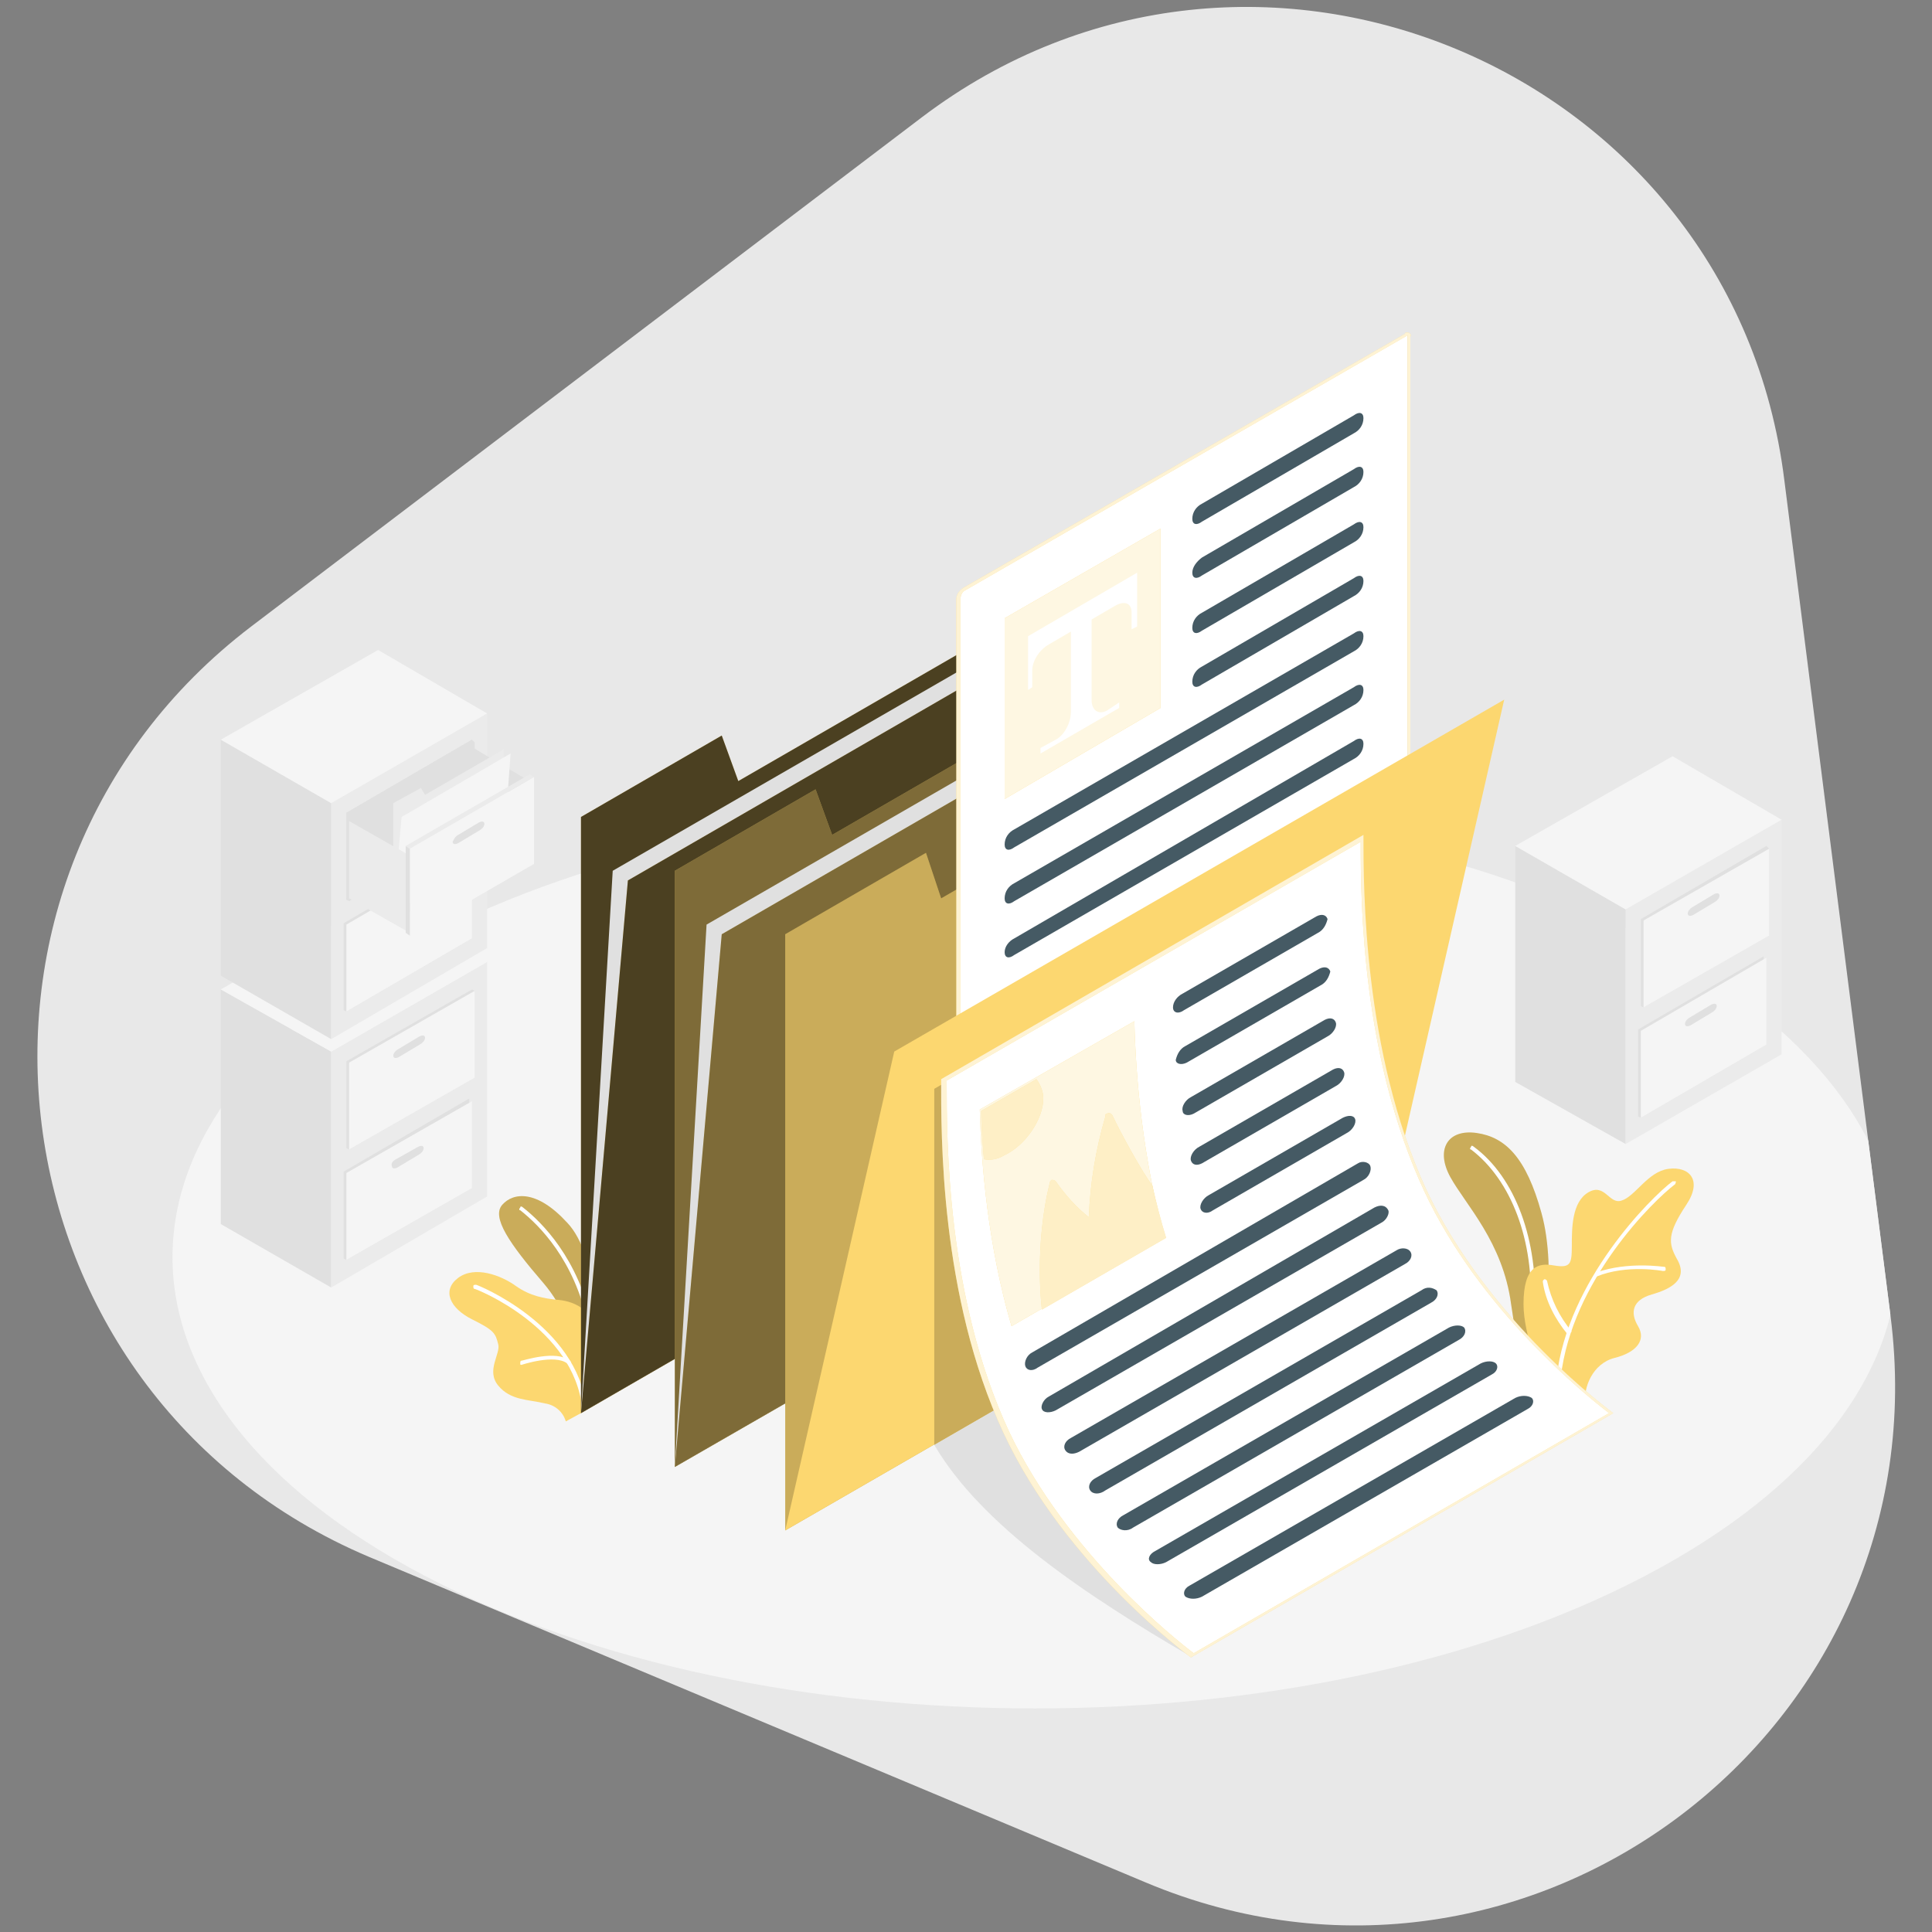<?xml version="1.0" encoding="utf-8"?>
<!-- Generator: Adobe Illustrator 27.7.0, SVG Export Plug-In . SVG Version: 6.00 Build 0)  -->
<svg version="1.1" id="Layer_1" xmlns="http://www.w3.org/2000/svg" xmlns:xlink="http://www.w3.org/1999/xlink" x="0px" y="0px"
	 viewBox="0 0 140 140" style="enable-background:new 0 0 140 140;" xml:space="preserve">
<rect x="0" y="0" width="140" height="140" fill="#808080" stroke="none"/>
<style type="text/css">
	.st0{clip-path:url(#SVGID_00000159468116802108578860000001400467910174146705_);fill:#E8E8E8;}
	.st1{clip-path:url(#SVGID_00000159468116802108578860000001400467910174146705_);}
	.st2{fill:#F5F5F5;}
	.st3{fill:#E0E0E0;}
	.st4{fill:#EBEBEB;}
	.st5{fill:#FCD770;}
	.st6{opacity:0.2;enable-background:new    ;}
	.st7{fill:#FFFFFF;}
	.st8{opacity:0.7;enable-background:new    ;}
	.st9{opacity:0.5;enable-background:new    ;}
	.st10{opacity:0.7;fill:#FFFFFF;enable-background:new    ;}
	.st11{opacity:0.8;fill:#FFFFFF;enable-background:new    ;}
	.st12{fill:#455A64;}
	.st13{opacity:0.6;fill:#FFFFFF;enable-background:new    ;}
</style>
<g>
	<defs>
		<path id="SVGID_1_" d="M18.2,45.4L66.8,8.5c24-18.2,58.8-3.6,62.5,26.3l7.7,60.6c3.8,29.9-26.2,52.7-54,41l-56.3-23.6
			C-1.1,101-5.8,63.7,18.2,45.4z"/>
	</defs>
	<clipPath id="SVGID_00000031202245502145908320000005163533336393384081_">
		<use xlink:href="#SVGID_1_"  style="overflow:visible;"/>
	</clipPath>
	
		<rect x="-2.1" y="-3.2" style="clip-path:url(#SVGID_00000031202245502145908320000005163533336393384081_);fill:#E8E8E8;" width="147.2" height="147.2"/>
	<g style="clip-path:url(#SVGID_00000031202245502145908320000005163533336393384081_);">
		<g id="freepik--Floor--inject-2_00000103228413594440614120000015809836966234545043_">
			<path class="st2" d="M30.8,114.2c24.4,12.8,64,12.8,88.4,0s24.4-33.4,0-46.2s-64-12.8-88.4,0S6.4,101.4,30.8,114.2z"/>
		</g>
		<g id="freepik--filing-cabinets--inject-2">
			<polygon class="st3" points="24,93.3 16,88.7 16,71.7 24,76.2 			"/>
			<polygon class="st4" points="24,76.2 35.3,69.7 35.3,86.7 24,93.3 			"/>
			<polygon class="st2" points="35.3,69.7 24,76.2 16,71.7 27.4,65.1 			"/>
			<polygon class="st3" points="25.1,76.9 34.2,71.7 34.4,71.8 34.4,78.1 25.3,83.3 25.1,83.2 			"/>
			<polygon class="st2" points="25.3,77 34.4,71.8 34.4,78.1 25.3,83.3 			"/>
			<path class="st3" d="M28.9,76l1.5-0.9c0.2-0.1,0.4-0.1,0.4,0.1c0,0.2-0.2,0.4-0.4,0.5l-1.5,0.9c-0.2,0.1-0.4,0.1-0.4-0.1
				C28.5,76.3,28.7,76.1,28.9,76z"/>
			<polygon class="st3" points="24.9,84.9 34,79.6 34,85.9 34.2,86.1 25.1,91.3 24.9,91.2 			"/>
			<polygon class="st2" points="25.1,85 34.2,79.8 34.2,86.1 25.1,91.3 			"/>
			<path class="st3" d="M28.7,84l1.6-0.9c0.2-0.1,0.4-0.1,0.4,0.1c0,0.2-0.2,0.4-0.4,0.5l-1.5,0.9c-0.2,0.1-0.4,0.1-0.4-0.1
				C28.3,84.3,28.5,84.1,28.7,84z"/>
			<polygon class="st3" points="24,75.3 16,70.7 16,53.6 24,58.2 			"/>
			<polygon class="st4" points="24,58.2 35.3,51.7 35.3,68.7 24,75.3 			"/>
			<polygon class="st2" points="35.3,51.7 24,58.2 16,53.6 27.4,47.1 			"/>
			<polygon class="st3" points="25.1,58.9 34.2,53.6 34.4,53.8 34.4,60.1 25.3,65.3 25.1,65.2 			"/>
			<path class="st3" d="M28.9,58l1.5-0.9c0.2-0.1,0.4-0.1,0.4,0.1c0,0.2-0.2,0.4-0.4,0.5l-1.5,0.9c-0.2,0.1-0.4,0.1-0.4-0.1
				C28.5,58.3,28.7,58.1,28.9,58z"/>
			<polygon class="st3" points="24.9,66.9 34,61.6 34,67.9 34.2,68 25.1,73.3 24.9,73.2 			"/>
			<polygon class="st2" points="25.1,67 34.2,61.7 34.2,68 25.1,73.3 			"/>
			<path class="st3" d="M28.7,66l1.6-0.9c0.2-0.1,0.4-0.1,0.4,0.1c0,0.2-0.2,0.4-0.4,0.5l-1.6,0.9c-0.2,0.1-0.4,0.1-0.4-0.1
				C28.3,66.3,28.5,66.1,28.7,66z"/>
			<polygon class="st3" points="25.1,58.9 34.2,53.6 34.2,59.9 25.1,65.2 			"/>
			<polygon class="st3" points="38.7,56.8 33.8,53.9 33.8,59.4 38.7,62.3 			"/>
			<polygon class="st4" points="28.5,66.1 28.5,58.2 30.5,57.1 30.8,57.6 36.5,54.3 36.5,61.5 			"/>
			<polygon class="st2" points="28.5,66.1 29.1,59.2 37,54.6 36.5,61.5 			"/>
			<polygon class="st4" points="29.7,62 25.3,59.5 25.3,65.1 29.7,67.6 			"/>
			<polygon class="st2" points="29.7,61.5 38.7,56.3 38.7,62.6 29.7,67.8 			"/>
			<path class="st3" d="M33.2,60.5l1.5-0.9c0.2-0.1,0.4-0.1,0.4,0.1c0,0.2-0.2,0.4-0.4,0.5l-1.5,0.9c-0.2,0.1-0.4,0.1-0.4-0.1
				C32.9,60.8,33,60.6,33.2,60.5z"/>
			<polygon class="st3" points="29.7,61.5 29.4,61.3 29.4,67.6 29.7,67.8 			"/>
			<polygon class="st4" points="29.4,61.3 38.4,56.1 38.7,56.3 29.7,61.5 			"/>
			<polygon class="st3" points="117.8,82.9 109.8,78.4 109.8,61.3 117.8,65.9 			"/>
			<polygon class="st4" points="117.8,65.9 129.1,59.4 129.1,76.4 117.8,82.9 			"/>
			<polygon class="st2" points="129.1,59.4 117.8,65.9 109.8,61.3 121.2,54.8 			"/>
			<polygon class="st3" points="118.9,66.6 128,61.3 128.2,61.5 128.2,67.8 119.1,73 118.9,72.9 			"/>
			<polygon class="st2" points="119.1,66.7 128.2,61.5 128.2,67.8 119.1,73 			"/>
			<path class="st3" d="M122.7,65.7l1.5-0.9c0.2-0.1,0.4-0.1,0.4,0.1c0,0.2-0.2,0.4-0.4,0.5l-1.5,0.9c-0.2,0.1-0.4,0.1-0.4-0.1
				C122.3,66,122.5,65.8,122.7,65.7z"/>
			<polygon class="st3" points="118.7,74.6 127.8,69.3 127.8,75.6 128,75.7 118.9,81 118.7,80.9 			"/>
			<polygon class="st2" points="118.9,74.7 128,69.4 128,75.7 118.9,81 			"/>
			<path class="st3" d="M122.5,73.7l1.5-0.9c0.2-0.1,0.4-0.1,0.4,0.1c0,0.2-0.2,0.4-0.4,0.5l-1.5,0.9c-0.2,0.1-0.4,0.1-0.4-0.1
				C122.1,74,122.3,73.8,122.5,73.7z"/>
		</g>
		<g id="freepik--Plants--inject-2_00000170261705599886951750000010454653060103478680_">
			<path class="st5" d="M42.2,100.7c0,0,0-4.4-2.8-7.7c-2.5-2.9-3.8-4.8-3-5.7c0.8-0.9,2.5-1.1,4.7,1.3c2.3,2.4,2.4,9,2.1,10.5
				L42.2,100.7z"/>
			<path class="st6" d="M42.2,100.7c0,0,0-4.4-2.8-7.7c-2.5-2.9-3.8-4.8-3-5.7c0.8-0.9,2.5-1.1,4.7,1.3c2.3,2.4,2.4,9,2.1,10.5
				L42.2,100.7z"/>
			<path class="st7" d="M42.7,96c-0.1,0-0.1,0-0.1-0.1c-1-4.6-3.5-7.1-4.9-8.2c-0.1,0-0.1-0.1,0-0.2c0-0.1,0.1-0.1,0.2,0
				c1.4,1.1,4,3.7,5,8.4C42.9,95.9,42.8,96,42.7,96C42.7,96,42.7,96,42.7,96L42.7,96z"/>
			<path class="st5" d="M42.1,102.4L41,103c-0.2-0.7-0.8-1.2-1.5-1.3c-1.2-0.3-2.5-0.2-3.4-1.3c-0.9-1.1,0.2-2.3,0-3
				c-0.2-0.8-0.3-1-1.9-1.8c-1.6-0.8-2.2-2.1-1-3s3.1-0.2,4.2,0.6c1,0.7,2,0.9,3.1,1c1.1,0.1,3,0.8,2.7,3.4
				C43.1,99.2,42.7,100.8,42.1,102.4z"/>
			<path class="st7" d="M37.8,98.9c-0.1,0-0.1,0-0.1-0.1c0-0.1,0-0.2,0.1-0.2c0.1,0,2.5-0.8,3.5,0c0.1,0.1,0.1,0.1,0,0.2
				c0,0-0.1,0.1-0.2,0C40.2,98.1,37.8,98.9,37.8,98.9L37.8,98.9z"/>
			<path class="st7" d="M42.3,102.2c-0.1,0-0.1-0.1-0.1-0.1c-0.6-5.9-7.7-8.7-7.8-8.7c-0.1,0-0.1-0.1-0.1-0.2c0,0,0,0,0,0
				c0-0.1,0.1-0.1,0.2-0.1c0.1,0,7.3,2.9,8,8.9C42.4,102.1,42.3,102.2,42.3,102.2L42.3,102.2z"/>
			<path class="st5" d="M111.7,98.5c0-0.1,1.2-6.3,0-10.6c-1.1-4-2.6-5.5-4.7-5.8c-2.1-0.3-3,1.2-1.9,3.2c1.1,2,3.8,4.7,4.4,9.2
				c0.3,1.9,0.5,3.5,0.5,3.5L111.7,98.5z"/>
			<path class="st6" d="M111.7,98.5c0-0.1,1.2-6.3,0-10.6c-1.1-4-2.6-5.5-4.7-5.8c-2.1-0.3-3,1.2-1.9,3.2c1.1,2,3.8,4.7,4.4,9.2
				c0.3,1.9,0.5,3.5,0.5,3.5L111.7,98.5z"/>
			<path class="st7" d="M111,95L111,95c-0.1,0-0.1-0.1-0.1-0.1c0,0,0,0,0,0c0.3-5-1.4-9.4-4.3-11.6c-0.1,0-0.1-0.1,0-0.2l0,0
				c0-0.1,0.1-0.1,0.2,0c3,2.2,4.7,6.8,4.4,11.9C111.1,94.9,111.1,95,111,95z"/>
			<path class="st5" d="M114.9,101.7c-0.2-1.1,0.5-2.9,2.1-3.3c1.6-0.4,2.3-1.3,1.7-2.3s-0.4-1.9,1-2.3c1.4-0.4,2.7-1.1,1.8-2.6
				c-0.6-1.1-0.7-1.8,0.7-3.9c1.2-1.8,0.2-2.8-1.3-2.6s-2.4,2-3.4,2.3c-0.9,0.3-1.2-1.3-2.4-0.6c-1.2,0.7-1.2,2.6-1.2,3.9
				c0,1.3-0.1,1.6-1.3,1.4c-1.1-0.2-2.2,0-2.2,2.8c0,2.3,1.3,5.2,1.3,5.2L114.9,101.7z"/>
			<path class="st7" d="M112.9,100L112.9,100c-0.1,0-0.1-0.1-0.1-0.2c0.8-7,6.8-13,8.4-14.2c0.1,0,0.1,0,0.2,0s0,0.1,0,0.2
				c-1.6,1.2-7.5,7-8.3,14C113.1,99.9,113,100,112.9,100z"/>
			<path class="st7" d="M115.7,92.5c-0.1,0-0.1,0-0.1-0.1c0-0.1,0-0.2,0.1-0.2c2.3-0.8,4.8-0.4,4.9-0.4c0.1,0,0.1,0.1,0.1,0.2
				c0,0.1-0.1,0.1-0.2,0.1C120.5,92.1,117.9,91.6,115.7,92.5C115.7,92.5,115.7,92.5,115.7,92.5z"/>
			<path class="st7" d="M113.7,96.7c0,0-0.1,0-0.1,0c-0.9-1.1-1.6-2.4-1.8-3.8c0-0.1,0-0.1,0.1-0.2c0,0,0,0,0,0c0.1,0,0.1,0,0.2,0.1
				c0,0,0,0,0,0c0.3,1.4,0.9,2.6,1.8,3.7C113.8,96.5,113.8,96.6,113.7,96.7C113.8,96.7,113.7,96.7,113.7,96.7L113.7,96.7z"/>
		</g>
		<g id="freepik--folder-2--inject-2">
			<polygon class="st5" points="42.1,59.2 42.1,102.4 86.4,76.8 86.4,37.6 53.5,56.6 52.3,53.3 			"/>
			<polygon class="st8" points="42.1,59.2 42.1,102.4 86.4,76.8 86.4,37.6 53.5,56.6 52.3,53.3 			"/>
			<polygon class="st3" points="42.1,102.4 44.4,63.1 88.6,37.6 86.4,76.8 			"/>
			<polygon class="st5" points="42.1,102.4 45.5,63.8 89.8,38.2 86.4,76.8 			"/>
			<polygon class="st8" points="42.1,102.4 45.5,63.8 89.8,38.2 86.4,76.8 			"/>
		</g>
		<g id="freepik--folder-1--inject-2">
			<polygon class="st5" points="48.9,63.1 48.9,106.3 93.2,80.8 93.2,41.5 60.3,60.5 59.1,57.2 			"/>
			<polygon class="st9" points="48.9,63.1 48.9,106.3 93.2,80.8 93.2,41.5 60.3,60.5 59.1,57.2 			"/>
			<polygon class="st3" points="48.9,106.3 51.2,67 95.4,41.5 93.2,80.8 			"/>
			<polygon class="st5" points="48.9,106.3 52.3,67.7 96.6,42.1 93.2,80.8 			"/>
			<polygon class="st9" points="48.9,106.3 52.3,67.7 96.6,42.1 93.2,80.8 			"/>
		</g>
		<g id="freepik--Documents--inject-2">
			<path class="st3" d="M86.4,120.1c-7.9-4.6-15.3-9.6-18.7-15.4l10.2-5.9L86.4,120.1z"/>
			<polygon class="st5" points="56.9,67.7 56.9,110.9 101.1,85.4 101.1,46.1 68.2,65.1 67.1,61.8 			"/>
			<polygon class="st6" points="56.9,67.7 56.9,110.9 101.1,85.4 101.1,46.1 68.2,65.1 67.1,61.8 			"/>
			<path class="st7" d="M69.6,80.5c-0.1,0-0.1-0.1-0.1-0.2V43.4c0-0.3,0.2-0.6,0.4-0.7l31.9-18.4c0,0,0.1,0,0.1,0
				c0.1,0,0.1,0.1,0.1,0.2v36.9c0,0.3-0.2,0.6-0.4,0.7L69.8,80.4C69.7,80.4,69.7,80.5,69.6,80.5z"/>
			<path class="st5" d="M102,24.3C102,24.4,102,24.4,102,24.3v36.9c0,0.2-0.1,0.5-0.3,0.6L69.7,80.3l-0.1,0c0,0,0,0,0-0.1V43.4
				c0-0.2,0.1-0.5,0.3-0.6L102,24.3C101.9,24.4,101.9,24.3,102,24.3 M102,24.1c-0.1,0-0.2,0-0.2,0.1L69.8,42.6
				c-0.3,0.2-0.5,0.5-0.5,0.8v36.9c0,0.2,0.1,0.3,0.3,0.3c0.1,0,0.2,0,0.2-0.1l31.9-18.4c0.3-0.2,0.5-0.5,0.5-0.8V24.4
				C102.3,24.2,102.1,24.1,102,24.1L102,24.1z"/>
			<path class="st10" d="M102,24.3C102,24.4,102,24.4,102,24.3v36.9c0,0.2-0.1,0.5-0.3,0.6L69.7,80.3l-0.1,0c0,0,0,0,0-0.1V43.4
				c0-0.2,0.1-0.5,0.3-0.6L102,24.3C101.9,24.4,101.9,24.3,102,24.3 M102,24.1c-0.1,0-0.2,0-0.2,0.1L69.8,42.6
				c-0.3,0.2-0.5,0.5-0.5,0.8v36.9c0,0.2,0.1,0.3,0.3,0.3c0.1,0,0.2,0,0.2-0.1l31.9-18.4c0.3-0.2,0.5-0.5,0.5-0.8V24.4
				C102.3,24.2,102.1,24.1,102,24.1L102,24.1z"/>
			<polygon class="st5" points="72.8,44.8 84.1,38.3 84.1,51.3 72.8,57.9 			"/>
			<polygon class="st11" points="72.8,44.8 84.1,38.3 84.1,51.3 72.8,57.9 			"/>
			<path class="st7" d="M82.4,41.5v3.9L82,45.6v-1.2c0-0.7-0.5-0.9-1.2-0.5L76,46.7c-0.7,0.4-1.2,1.2-1.2,1.9v1.2L74.5,50v-3.9
				L82.4,41.5z"/>
			<path class="st7" d="M80.2,51.5c-0.6,0.3-1.1,0-1.1-0.8v-6.3l-1.5,0.8v6.4c0,0.8-0.5,1.7-1.1,2l-1.1,0.6v0.4l5.7-3.3v-0.4
				L80.2,51.5z"/>
			<path class="st12" d="M86.4,37.6c0,0.4,0.3,0.5,0.7,0.2l11-6.4c0.4-0.2,0.7-0.6,0.7-1.1c0-0.4-0.3-0.5-0.7-0.2l-11,6.4
				C86.7,36.7,86.4,37.1,86.4,37.6z"/>
			<path class="st12" d="M86.4,41.5c0,0.4,0.3,0.5,0.7,0.2l11-6.4c0.4-0.2,0.7-0.6,0.7-1.1c0-0.4-0.3-0.5-0.7-0.2l-11,6.4
				C86.7,40.7,86.4,41.1,86.4,41.5z"/>
			<path class="st12" d="M86.4,45.5c0,0.4,0.3,0.5,0.7,0.2l11-6.4c0.4-0.2,0.7-0.6,0.7-1.1c0-0.4-0.3-0.5-0.7-0.2l-11,6.4
				C86.7,44.6,86.4,45,86.4,45.5z"/>
			<path class="st12" d="M86.4,49.4c0,0.4,0.3,0.5,0.7,0.2l11-6.4c0.4-0.2,0.7-0.6,0.7-1.1c0-0.4-0.3-0.5-0.7-0.2l-11,6.4
				C86.7,48.5,86.4,48.9,86.4,49.4z"/>
			<path class="st12" d="M72.8,61.2c0,0.4,0.3,0.5,0.7,0.2l24.6-14.2c0.4-0.2,0.7-0.6,0.7-1.1c0-0.4-0.3-0.5-0.7-0.2L73.5,60.1
				C73.1,60.3,72.8,60.7,72.8,61.2z"/>
			<path class="st12" d="M72.8,65.1c0,0.4,0.3,0.5,0.7,0.2l24.6-14.2c0.4-0.2,0.7-0.6,0.7-1.1c0-0.4-0.3-0.5-0.7-0.2L73.5,64
				C73.1,64.2,72.8,64.6,72.8,65.1z"/>
			<path class="st12" d="M72.8,69c0,0.4,0.3,0.5,0.7,0.2L98.1,55c0.4-0.2,0.7-0.6,0.7-1.1c0-0.4-0.3-0.5-0.7-0.2L73.5,68
				C73.1,68.2,72.8,68.6,72.8,69z"/>
			<polygon class="st5" points="56.9,110.9 64.8,76.2 109,50.7 101.1,85.4 			"/>
			<polygon class="st5" points="67.7,78.9 67.7,104.7 77.9,98.8 77.9,73 			"/>
			<polygon class="st6" points="67.7,78.9 67.7,104.7 77.9,98.8 77.9,73 			"/>
			<path class="st7" d="M86.4,119.9c-0.9-0.6-9.2-7-13.5-16.2c-4.5-9.7-4.5-21.1-4.5-25.3v-0.1l30.3-17.5c0,4.3,0,15.7,4.5,25.4
				c4.2,8.9,12.2,15.3,13.5,16.2L86.4,119.9z"/>
			<path class="st5" d="M98.6,61c0,4.5,0.1,15.6,4.6,25.3c4,8.6,11.7,14.8,13.4,16.1l-30.1,17.4c-1.2-0.9-9.2-7.2-13.4-16.1
				c-4.5-9.7-4.5-21-4.5-25.3v-0.1L98.6,61 M98.8,60.5L68.2,78.2c0,4-0.1,15.7,4.5,25.6c4.5,9.7,13.6,16.3,13.6,16.3l30.6-17.7
				c0,0-9.1-6.6-13.6-16.3C98.8,76.2,98.8,64.5,98.8,60.5L98.8,60.5z"/>
			<path class="st10" d="M98.6,61c0,4.5,0.1,15.6,4.6,25.3c4,8.6,11.7,14.8,13.4,16.1l-30.1,17.4c-1.2-0.9-9.2-7.2-13.4-16.1
				c-4.5-9.7-4.5-21-4.5-25.3v-0.1L98.6,61 M98.8,60.5L68.2,78.2c0,4-0.1,15.7,4.5,25.6c4.5,9.7,13.6,16.3,13.6,16.3l30.6-17.7
				c0,0-9.1-6.6-13.6-16.3C98.8,76.2,98.8,64.5,98.8,60.5L98.8,60.5z"/>
			<path class="st12" d="M95.4,66.4L85.7,72C85.3,72.2,85,72.6,85,73c0,0.4,0.4,0.5,0.8,0.2l9.7-5.6c0.4-0.2,0.6-0.6,0.7-1
				C96.1,66.3,95.8,66.2,95.4,66.4z"/>
			<path class="st12" d="M95.6,70.2l-9.7,5.6c-0.4,0.2-0.6,0.6-0.7,1c0,0.3,0.4,0.4,0.8,0.2l9.7-5.6c0.4-0.2,0.6-0.6,0.7-1
				C96.3,70.1,96,70,95.6,70.2z"/>
			<path class="st12" d="M96,73.9l-9.7,5.6c-0.4,0.2-0.7,0.7-0.6,1c0,0.3,0.4,0.4,0.8,0.2l9.7-5.6c0.4-0.2,0.7-0.7,0.6-1
				C96.7,73.8,96.4,73.7,96,73.9z"/>
			<path class="st12" d="M96.6,77.5l-9.7,5.6c-0.4,0.2-0.7,0.7-0.6,1c0.1,0.3,0.4,0.4,0.8,0.2l9.7-5.6c0.4-0.2,0.7-0.7,0.6-1
				S97,77.3,96.6,77.5z"/>
			<path class="st12" d="M97.3,81l-9.7,5.6c-0.4,0.2-0.7,0.7-0.6,1s0.5,0.4,0.9,0.1l9.7-5.6c0.4-0.2,0.7-0.7,0.6-1
				S97.7,80.8,97.3,81z"/>
			<path class="st12" d="M98.4,84.3L74.8,98c-0.4,0.2-0.6,0.7-0.5,1c0.1,0.3,0.5,0.4,0.9,0.1l23.6-13.6c0.4-0.2,0.6-0.7,0.5-1
				C99.2,84.2,98.7,84.1,98.4,84.3z"/>
			<path class="st12" d="M99.6,87.5L76,101.2c-0.4,0.2-0.6,0.7-0.5,0.9c0.1,0.3,0.6,0.3,1,0.1l23.6-13.6c0.4-0.2,0.6-0.7,0.5-0.9
				C100.4,87.3,100,87.3,99.6,87.5z"/>
			<path class="st12" d="M101.2,90.6l-23.6,13.6c-0.4,0.2-0.6,0.6-0.4,0.9c0.2,0.3,0.6,0.3,1,0.1l23.6-13.6c0.4-0.2,0.6-0.6,0.4-0.9
				C102,90.4,101.5,90.4,101.2,90.6z"/>
			<path class="st12" d="M103,93.5l-23.6,13.6c-0.4,0.2-0.6,0.6-0.4,0.9c0.2,0.3,0.7,0.3,1.1,0l23.6-13.6c0.4-0.2,0.6-0.6,0.4-0.9
				C103.8,93.3,103.4,93.2,103,93.5z"/>
			<path class="st12" d="M105,96.2l-23.6,13.6c-0.4,0.2-0.6,0.6-0.4,0.9c0.2,0.2,0.7,0.3,1.1,0l23.6-13.6c0.4-0.2,0.6-0.6,0.4-0.9
				C105.9,96,105.4,96,105,96.2z"/>
			<path class="st12" d="M107.3,98.8l-23.6,13.6c-0.4,0.2-0.6,0.6-0.3,0.8c0.2,0.2,0.7,0.2,1.1,0l23.6-13.6c0.4-0.2,0.5-0.6,0.3-0.8
				C108.2,98.6,107.7,98.6,107.3,98.8z"/>
			<path class="st12" d="M109.8,101.3l-23.6,13.6c-0.4,0.2-0.5,0.6-0.3,0.8c0.3,0.2,0.8,0.2,1.2,0l23.6-13.6
				c0.4-0.2,0.5-0.6,0.3-0.8C110.7,101.1,110.2,101.1,109.8,101.3z"/>
			<path class="st5" d="M82.2,74L71,80.4c0.1,4,0.6,9.9,2.3,15.7l11.1-6.4C82.8,83.9,82.3,78.1,82.2,74z"/>
			<path class="st11" d="M82.2,74L71,80.4c0.1,4,0.6,9.9,2.3,15.7l11.1-6.4C82.8,83.9,82.3,78.1,82.2,74z"/>
			<path class="st5" d="M75.6,79.6c0-0.5-0.2-1-0.5-1.4l-4,2.3c0,1.1,0.1,2.3,0.2,3.5c0.5,0.1,1,0,1.5-0.3
				C74.3,83,75.6,81.1,75.6,79.6z"/>
			<path class="st13" d="M75.6,79.6c0-0.5-0.2-1-0.5-1.4l-4,2.3c0,1.1,0.1,2.3,0.2,3.5c0.5,0.1,1,0,1.5-0.3
				C74.3,83,75.6,81.1,75.6,79.6z"/>
			<path class="st5" d="M83.5,85.9L83.5,85.9c-0.7-0.9-2.3-3.8-2.9-5.1c-0.1-0.1-0.2-0.2-0.4-0.1c-0.1,0-0.1,0.1-0.1,0.2
				c-0.7,2.4-1.1,4.8-1.2,7.3c-0.9-0.7-1.7-1.6-2.4-2.6c-0.1-0.1-0.2-0.1-0.3-0.1c0,0-0.1,0.1-0.1,0.1c-1.2,4.7-0.6,9.3-0.6,9.3l0,0
				l9-5.2C84.1,88.4,83.8,87.2,83.5,85.9z"/>
			<path class="st13" d="M83.5,85.9L83.5,85.9c-0.7-0.9-2.3-3.8-2.9-5.1c-0.1-0.1-0.2-0.2-0.4-0.1c-0.1,0-0.1,0.1-0.1,0.2
				c-0.7,2.4-1.1,4.8-1.2,7.3c-0.9-0.7-1.7-1.6-2.4-2.6c-0.1-0.1-0.2-0.1-0.3-0.1c0,0-0.1,0.1-0.1,0.1c-1.2,4.7-0.6,9.3-0.6,9.3l0,0
				l9-5.2C84.1,88.4,83.8,87.2,83.5,85.9z"/>
		</g>
	</g>
</g>
</svg>
